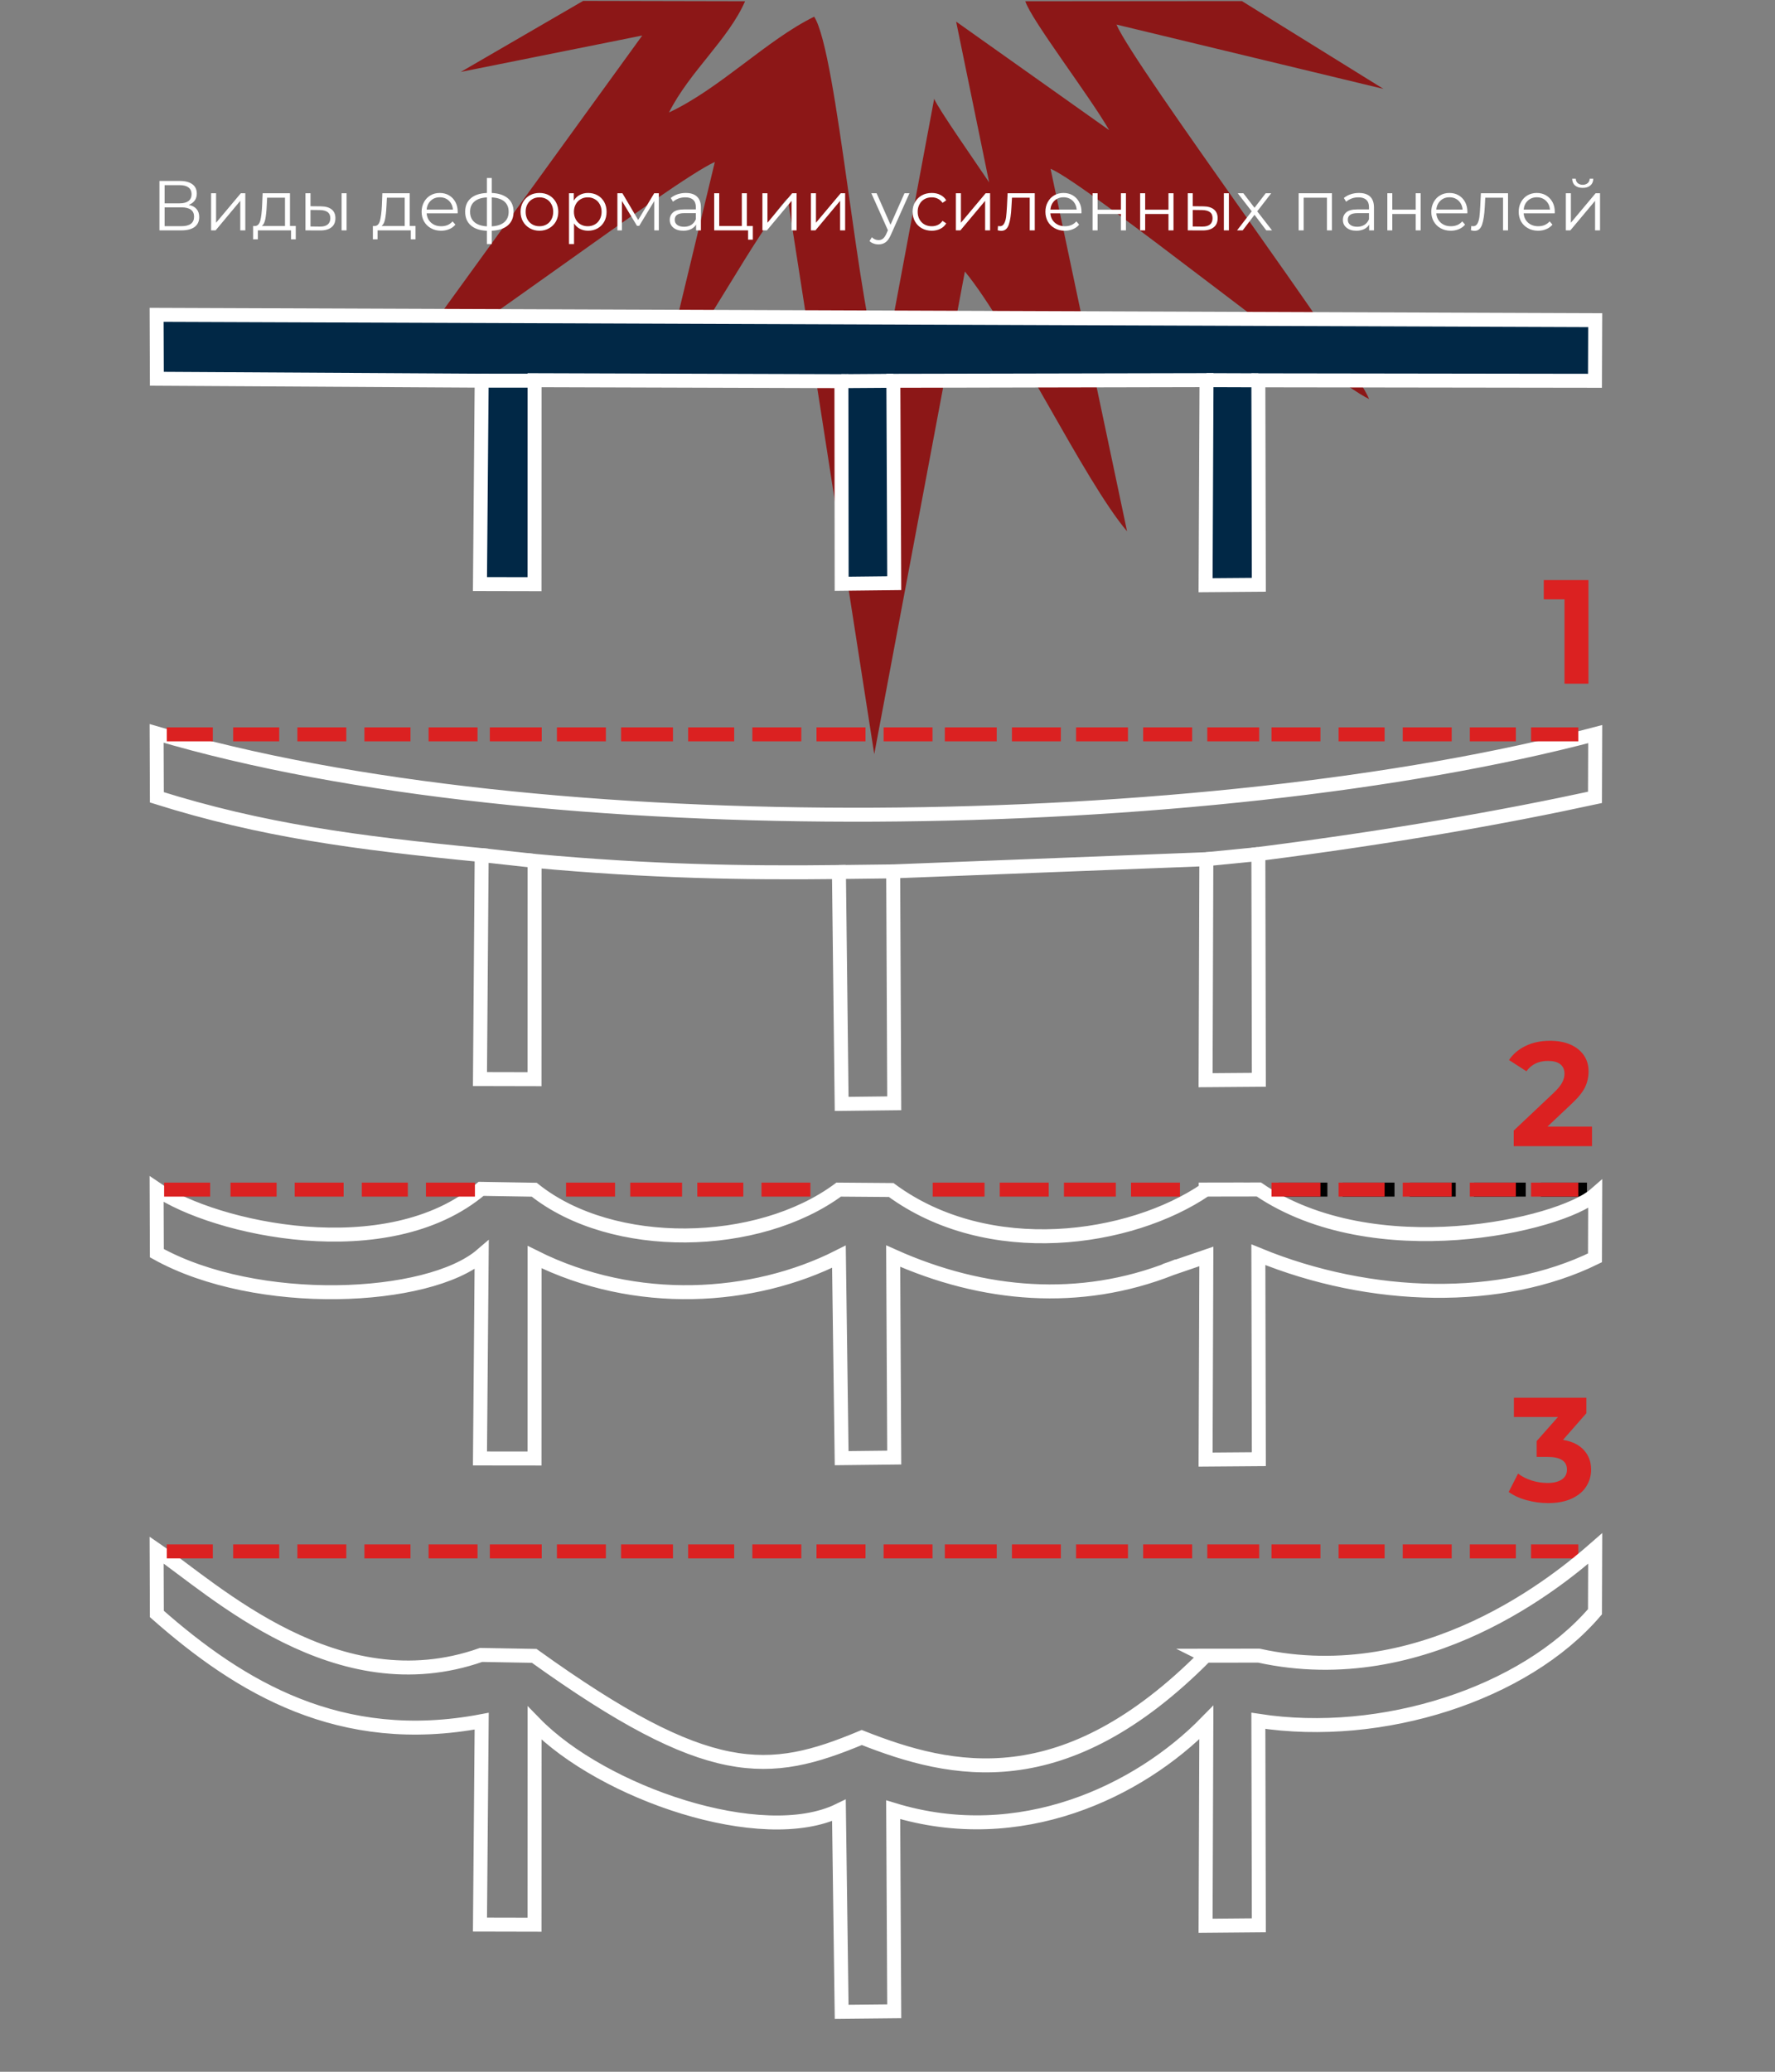 <?xml version="1.0" encoding="UTF-8"?>
<!DOCTYPE svg PUBLIC "-//W3C//DTD SVG 1.1//EN" "http://www.w3.org/Graphics/SVG/1.1/DTD/svg11.dtd">
<!-- Creator: CorelDRAW 2019 (64-Bit) -->
<svg xmlns="http://www.w3.org/2000/svg" xml:space="preserve" width="300px" height="350px" version="1.1" style="shape-rendering:geometricPrecision; text-rendering:geometricPrecision; image-rendering:optimizeQuality; fill-rule:evenodd; clip-rule:evenodd"
viewBox="0 0 300 350"
 xmlns:xlink="http://www.w3.org/1999/xlink">
 <rect x="0" y="0" width="300" height="350" fill="#808080" stroke="none"/>
 <defs>
  <style type="text/css">
   <![CDATA[
    .str3 {stroke:white;stroke-width:2.36;stroke-miterlimit:22.926}
    .str0 {stroke:black;stroke-width:2.36;stroke-linecap:square;stroke-miterlimit:22.926}
    .str2 {stroke:#DB2121;stroke-width:2.36;stroke-linecap:square;stroke-miterlimit:22.926}
    .str1 {stroke:white;stroke-width:2.36;stroke-linecap:square;stroke-miterlimit:22.926}
    .fil2 {fill:none}
    .fil0 {fill:#012846}
    .fil1 {fill:#8C1717}
    .fil3 {fill:#DB2121;fill-rule:nonzero}
    .fil4 {fill:white;fill-rule:nonzero}
   ]]>
  </style>
 </defs>
 <g id="Слой_x0020_1">
  <rect class="fil0" x="59.04" y="-1027.18" width="927.09" height="875.01"/>
  <path class="fil1" d="M613.92 -845.36c-14.75,-17.35 -39.68,-69.74 -55.6,-89.06l-31.09 165.4 -29.67 -190.55c-10.47,11.01 -30.49,49.84 -43.59,64.98l18.62 -77.37c-14.39,6.45 -89.43,63.77 -110.56,74.88l85.66 -118.21 -62.22 12.47 41.95 -24.34 55.54 0.13c-5.79,13.19 -18.97,23.99 -26.1,38.11 17.45,-8.14 33.53,-24.86 49.79,-32.82 8.03,12.68 14.73,101.03 23.31,123.44l17.82 -95.33c1.14,3.1 14.63,22.37 18.85,28.66l-11.31 -55.08 52.48 37.2c-6.88,-11.94 -26.66,-37.68 -28.77,-44.18l74.26 -0.07 48.56 30.11 -91.55 -22.06c6.03,14.28 81.27,115.26 86.64,128.35 -13.37,-6.26 -96.55,-73.61 -109.25,-78.92l26.23 124.26z"/>
  <line class="fil2 str0" x1="680.22" y1="-619.77" x2="668.22" y2= "-619.77" />
  <line class="fil2 str0" x1="703.22" y1="-619.77" x2="690.22" y2= "-619.77" />
  <line class="fil2 str0" x1="724.22" y1="-619.77" x2="713.22" y2= "-619.77" />
  <line class="fil2 str0" x1="748.22" y1="-619.77" x2="735.22" y2= "-619.77" />
  <line class="fil2 str0" x1="769.22" y1="-619.77" x2="758.22" y2= "-619.77" />
  <path class="fil2 str1" d="M629.14 -592.77c-31.31,12.38 -64.54,9.63 -95.41,-4.22l0.37 69.07 -18.05 0.19 -0.91 -69.04c-29.42,14.87 -69.74,17.45 -104.36,0.13l-0.03 69.05 -18.7 -0.04 0.6 -69.71c-18.29,15.69 -76.99,18.48 -111.37,-0.64l-0.09 -21.91c19.65,13.49 79.32,26.98 111.25,-0.15l18.21 0.32c26.9,21.43 76.82,20.37 104.4,-0.05l18 0.15c33.4,24.53 81.93,17.51 107.82,-0.15l10.61 -0.04m-22.34 27.04l11.96 -4.1 -0.25 69.63 18.25 -0.15 -0.17 -70.06c38.68,15.89 83.49,16.74 115.42,1.07l0.08 -21.69c-12.11,10.59 -75.86,25.11 -115.34,-1.73l-18.22 0.02"/>
  <line class="fil2 str2" x1="320.83" y1="-495.77" x2="309.83" y2= "-495.77" />
  <line class="fil2 str2" x1="343.83" y1="-495.77" x2="331.83" y2= "-495.77" />
  <line class="fil2 str2" x1="365.83" y1="-495.77" x2="354.83" y2= "-495.77" />
  <line class="fil2 str2" x1="388.83" y1="-495.77" x2="376.83" y2= "-495.77" />
  <line class="fil2 str2" x1="410.83" y1="-495.77" x2="397.83" y2= "-495.77" />
  <line class="fil2 str2" x1="432.83" y1="-495.77" x2="420.83" y2= "-495.77" />
  <line class="fil2 str2" x1="455.83" y1="-495.77" x2="442.83" y2= "-495.77" />
  <line class="fil2 str2" x1="476.83" y1="-495.77" x2="465.83" y2= "-495.77" />
  <line class="fil2 str2" x1="499.83" y1="-495.77" x2="487.83" y2= "-495.77" />
  <line class="fil2 str2" x1="521.83" y1="-495.77" x2="509.83" y2= "-495.77" />
  <line class="fil2 str2" x1="544.83" y1="-495.77" x2="532.83" y2= "-495.77" />
  <line class="fil2 str2" x1="566.83" y1="-495.77" x2="553.84" y2= "-495.77" />
  <line class="fil2 str2" x1="588.83" y1="-495.77" x2="576.83" y2= "-495.77" />
  <line class="fil2 str2" x1="611.83" y1="-495.77" x2="598.84" y2= "-495.77" />
  <line class="fil2 str2" x1="633.84" y1="-495.77" x2="621.84" y2= "-495.77" />
  <line class="fil2 str2" x1="656.84" y1="-495.77" x2="643.84" y2= "-495.77" />
  <line class="fil2 str2" x1="677.84" y1="-495.77" x2="665.84" y2= "-495.77" />
  <line class="fil2 str2" x1="699.84" y1="-495.77" x2="688.83" y2= "-495.77" />
  <line class="fil2 str2" x1="722.84" y1="-495.77" x2="710.84" y2= "-495.77" />
  <line class="fil2 str2" x1="744.84" y1="-495.77" x2="733.84" y2= "-495.77" />
  <line class="fil2 str2" x1="766.23" y1="-495.77" x2="754.84" y2= "-495.77" />
  <path class="fil2 str1" d="M640.87 -460.03l18.22 -0.02c57.07,12.47 103.23,-26.13 115.34,-36.72l-0.08 21.69c-24.12,28.18 -73.1,43.89 -115.42,37.37l0.17 70.07 -18.25 0.15 0.25 -69.63c-23.02,23.5 -63.84,43.25 -107.37,29.88l0.37 69.07 -18.05 0.19 -0.91 -69.04c-26.29,12.79 -81,-5.9 -104.36,-29.88l-0.03 69.05 -18.7 -0.03 0.6 -69.71c-48.5,9.17 -82.8,-11.57 -111.37,-36.74l-0.09 -21.9c19.65,13.49 61.81,53.32 111.25,35.94l18.21 0.32c59.97,43.05 80.3,41.35 112.31,27.97 30.92,12.24 69.3,21.01 117.91,-28.03z"/>
  <line class="fil2 str2" x1="298.07" y1="-495.77" x2="287.06" y2= "-495.77" />
  <path class="fil2 str1" d="M533.73 -728.82l0.37 79.48 -18.05 0.2 -0.91 -79.46c-32.55,0.39 -64.74,-0.19 -104.36,-3.81l-0.03 74.81 -18.7 -0.04 0.6 -76.76c-43.31,-4.23 -75.42,-8.51 -111.37,-19.81l-0.09 -21.91c131.16,38.98 360.9,35.24 493.24,0.26l-0.08 21.69c-31.68,6.84 -68.69,13.42 -115.42,19.4l0.17 77.37 -18.25 0.15 0.25 -75.76 -107.37 4.19z"/>
  <line class="fil2 str3" x1="392.65" y1="-734.4" x2="410.78" y2= "-732.41" />
  <line class="fil2 str3" x1="515.14" y1="-728.6" x2="533.73" y2= "-728.82" />
  <line class="fil2 str3" x1="641.1" y1="-733.01" x2="658.93" y2= "-734.77" />
  <polygon class="fil0 str1" points="641.17,-897.19 640.85,-826.91 659.1,-827.06 658.93,-897.12 774.35,-896.96 774.43,-917.74 281.19,-919.56 281.28,-897.65 392.65,-897.01 392.05,-827.3 410.75,-827.26 410.78,-897.16 515.98,-896.83 516.05,-827.4 534.1,-827.59 533.78,-896.95 "/>
  <line class="fil2 str3" x1="392.65" y1="-897.01" x2="410.78" y2= "-897" />
  <line class="fil2 str3" x1="515.98" y1="-896.83" x2="533.78" y2= "-896.95" />
  <line class="fil2 str3" x1="641.17" y1="-897.19" x2="658.93" y2= "-897.12" />
  <line class="fil2 str2" x1="319.93" y1="-619.77" x2="308.92" y2= "-619.77" />
  <line class="fil2 str2" x1="342.93" y1="-619.77" x2="330.93" y2= "-619.77" />
  <line class="fil2 str2" x1="364.93" y1="-619.77" x2="353.92" y2= "-619.77" />
  <line class="fil2 str2" x1="387.93" y1="-619.77" x2="375.93" y2= "-619.77" />
  <line class="fil2 str2" x1="435.96" y1="-619.77" x2="423.96" y2= "-619.77" />
  <line class="fil2 str2" x1="458.96" y1="-619.77" x2="445.96" y2= "-619.77" />
  <line class="fil2 str2" x1="479.96" y1="-619.77" x2="468.96" y2= "-619.77" />
  <line class="fil2 str2" x1="502.96" y1="-619.77" x2="490.96" y2= "-619.77" />
  <line class="fil2 str2" x1="562.67" y1="-619.77" x2="549.67" y2= "-619.77" />
  <line class="fil2 str2" x1="584.67" y1="-619.77" x2="572.67" y2= "-619.77" />
  <line class="fil2 str2" x1="607.67" y1="-619.77" x2="594.67" y2= "-619.77" />
  <line class="fil2 str2" x1="629.67" y1="-619.77" x2="617.67" y2= "-619.77" />
  <line class="fil2 str2" x1="677.84" y1="-619.77" x2="665.84" y2= "-619.77" />
  <line class="fil2 str2" x1="699.84" y1="-619.77" x2="688.83" y2= "-619.77" />
  <line class="fil2 str2" x1="722.84" y1="-619.77" x2="710.84" y2= "-619.77" />
  <line class="fil2 str2" x1="744.84" y1="-619.77" x2="733.84" y2= "-619.77" />
  <line class="fil2 str2" x1="766.23" y1="-619.77" x2="754.84" y2= "-619.77" />
  <line class="fil2 str2" x1="297.16" y1="-619.77" x2="286.16" y2= "-619.77" />
  <line class="fil2 str2" x1="320.83" y1="-775.78" x2="309.83" y2= "-775.78" />
  <line class="fil2 str2" x1="343.83" y1="-775.78" x2="331.83" y2= "-775.78" />
  <line class="fil2 str2" x1="365.83" y1="-775.78" x2="354.83" y2= "-775.78" />
  <line class="fil2 str2" x1="388.83" y1="-775.78" x2="376.83" y2= "-775.78" />
  <line class="fil2 str2" x1="410.83" y1="-775.78" x2="397.83" y2= "-775.78" />
  <line class="fil2 str2" x1="432.83" y1="-775.78" x2="420.83" y2= "-775.78" />
  <line class="fil2 str2" x1="455.83" y1="-775.78" x2="442.83" y2= "-775.78" />
  <line class="fil2 str2" x1="476.83" y1="-775.78" x2="465.83" y2= "-775.78" />
  <line class="fil2 str2" x1="499.83" y1="-775.78" x2="487.83" y2= "-775.78" />
  <line class="fil2 str2" x1="521.83" y1="-775.78" x2="509.83" y2= "-775.78" />
  <line class="fil2 str2" x1="544.83" y1="-775.78" x2="532.83" y2= "-775.78" />
  <line class="fil2 str2" x1="566.83" y1="-775.78" x2="553.84" y2= "-775.78" />
  <line class="fil2 str2" x1="588.83" y1="-775.78" x2="576.83" y2= "-775.78" />
  <line class="fil2 str2" x1="611.83" y1="-775.78" x2="598.84" y2= "-775.78" />
  <line class="fil2 str2" x1="633.84" y1="-775.78" x2="621.84" y2= "-775.78" />
  <line class="fil2 str2" x1="656.84" y1="-775.78" x2="643.84" y2= "-775.78" />
  <line class="fil2 str2" x1="677.84" y1="-775.78" x2="665.84" y2= "-775.78" />
  <line class="fil2 str2" x1="699.84" y1="-775.78" x2="688.83" y2= "-775.78" />
  <line class="fil2 str2" x1="722.84" y1="-775.78" x2="710.84" y2= "-775.78" />
  <line class="fil2 str2" x1="744.84" y1="-775.78" x2="733.84" y2= "-775.78" />
  <line class="fil2 str2" x1="766.23" y1="-775.78" x2="754.84" y2= "-775.78" />
  <line class="fil2 str2" x1="298.07" y1="-775.78" x2="287.06" y2= "-775.78" />
  <polygon class="fil3" points="757.7,-821.35 757.7,-792.18 750.95,-792.18 750.95,-815.93 745.12,-815.93 745.12,-821.35 "/>
  <path class="fil3" d="M768.24 -643.98l0 5.51 -22.04 0 0 -4.38 11.25 -10.62c1.2,-1.14 2,-2.12 2.42,-2.94 0.42,-0.82 0.63,-1.63 0.63,-2.44 0,-1.17 -0.4,-2.06 -1.19,-2.69 -0.79,-0.62 -1.95,-0.93 -3.48,-0.93 -1.28,0 -2.43,0.24 -3.46,0.72 -1.03,0.49 -1.89,1.22 -2.58,2.19l-4.92 -3.17c1.14,-1.69 2.71,-3.02 4.71,-3.97 2,-0.96 4.29,-1.44 6.87,-1.44 2.17,0 4.07,0.35 5.69,1.06 1.63,0.71 2.89,1.71 3.79,3 0.91,1.29 1.36,2.81 1.36,4.56 0,1.59 -0.34,3.07 -1,4.46 -0.67,1.39 -1.96,2.97 -3.88,4.75l-6.71 6.33 12.54 0z"/>
  <path class="fil3" d="M760.08 -530.76c2.55,0.42 4.51,1.37 5.87,2.85 1.36,1.49 2.05,3.33 2.05,5.53 0,1.69 -0.45,3.25 -1.34,4.68 -0.89,1.43 -2.24,2.58 -4.06,3.44 -1.82,0.86 -4.05,1.29 -6.69,1.29 -2.05,0 -4.07,-0.27 -6.06,-0.81 -1.99,-0.54 -3.67,-1.31 -5.06,-2.31l2.62 -5.17c1.11,0.83 2.4,1.48 3.85,1.94 1.46,0.46 2.96,0.69 4.48,0.69 1.7,0 3.03,-0.33 4.01,-0.98 0.97,-0.66 1.45,-1.58 1.45,-2.77 0,-2.39 -1.82,-3.59 -5.46,-3.59l-3.08 0 0 -4.46 6 -6.79 -12.42 0 0 -5.42 20.42 0 0 4.38 -6.58 7.5z"/>
  <path class="fil4" d="M292.2 -957.24c1.17,0.24 2.07,0.71 2.68,1.41 0.61,0.7 0.92,1.62 0.92,2.74 0,1.47 -0.52,2.6 -1.56,3.39 -1.04,0.79 -2.57,1.18 -4.58,1.18l-7.5 0 0 -16.92 7.04 0c1.8,0 3.21,0.37 4.23,1.11 1.02,0.74 1.52,1.81 1.52,3.22 0,0.95 -0.24,1.75 -0.72,2.4 -0.49,0.66 -1.16,1.14 -2.03,1.47zm-8.27 -0.54l5.17 0c1.31,0 2.31,-0.26 3.01,-0.79 0.7,-0.54 1.05,-1.31 1.05,-2.32 0,-1.02 -0.35,-1.79 -1.05,-2.33 -0.7,-0.53 -1.7,-0.79 -3.01,-0.79l-5.17 0 0 6.23zm5.73 7.84c2.92,0 4.37,-1.09 4.37,-3.27 0,-2.12 -1.45,-3.19 -4.37,-3.19l-5.73 0 0 6.46 5.73 0zm10.2 -11.29l1.72 0 0 10.1 8.48 -10.1 1.53 0 0 12.71 -1.72 0 0 -10.1 -8.46 10.1 -1.55 0 0 -12.71zm29.04 11.22l0 4.56 -1.62 0 0 -3.07 -11.39 0 0 3.07 -1.62 0 0 -4.56 0.73 0c0.85,-0.05 1.43,-0.68 1.74,-1.89 0.3,-1.21 0.51,-2.9 0.62,-5.08l0.17 -4.25 9.39 0 0 11.22 1.98 0zm-9.96 -6.87c-0.08,1.8 -0.24,3.29 -0.46,4.46 -0.23,1.17 -0.63,1.97 -1.21,2.41l7.93 0 0 -9.7 -6.12 0 -0.14 2.83zm18.64 0.14c1.59,0.02 2.81,0.37 3.65,1.07 0.84,0.69 1.25,1.69 1.25,2.99 0,1.36 -0.45,2.4 -1.35,3.12 -0.9,0.73 -2.19,1.08 -3.87,1.07l-5.03 -0.03 0 -12.71 1.72 0 0 4.45 3.63 0.04zm7.03 -4.49l1.72 0 0 12.71 -1.72 0 0 -12.71zm-7.44 11.43c1.17,0.02 2.06,-0.22 2.67,-0.71 0.6,-0.49 0.9,-1.21 0.9,-2.17 0,-0.93 -0.29,-1.62 -0.89,-2.07 -0.6,-0.46 -1.49,-0.69 -2.68,-0.7l-3.22 -0.05 0 5.65 3.22 0.05zm32.78 -0.21l0 4.56 -1.62 0 0 -3.07 -11.39 0 0 3.07 -1.62 0 0 -4.56 0.73 0c0.85,-0.05 1.43,-0.68 1.74,-1.89 0.31,-1.21 0.51,-2.9 0.63,-5.08l0.17 -4.25 9.38 0 0 11.22 1.98 0zm-9.96 -6.87c-0.08,1.8 -0.24,3.29 -0.46,4.46 -0.23,1.17 -0.63,1.97 -1.21,2.41l7.93 0 0 -9.7 -6.12 0 -0.14 2.83zm24.42 2.54l-10.64 0c0.1,1.32 0.6,2.39 1.52,3.2 0.92,0.82 2.08,1.22 3.48,1.22 0.79,0 1.52,-0.14 2.18,-0.42 0.66,-0.28 1.23,-0.7 1.72,-1.25l0.96 1.12c-0.56,0.67 -1.27,1.19 -2.11,1.54 -0.85,0.36 -1.78,0.54 -2.79,0.54 -1.31,0 -2.47,-0.28 -3.47,-0.84 -1.01,-0.56 -1.8,-1.33 -2.36,-2.31 -0.57,-0.98 -0.85,-2.09 -0.85,-3.33 0,-1.24 0.27,-2.36 0.81,-3.34 0.54,-0.98 1.28,-1.75 2.23,-2.3 0.94,-0.55 2,-0.82 3.18,-0.82 1.17,0 2.23,0.27 3.16,0.82 0.94,0.55 1.67,1.31 2.2,2.29 0.54,0.97 0.8,2.09 0.8,3.35l-0.02 0.53zm-6.14 -5.51c-1.23,0 -2.26,0.39 -3.09,1.17 -0.83,0.78 -1.3,1.8 -1.41,3.06l9.02 0c-0.11,-1.26 -0.59,-2.28 -1.42,-3.06 -0.83,-0.78 -1.86,-1.17 -3.1,-1.17zm25.31 4.95c0,1.98 -0.65,3.54 -1.96,4.67 -1.3,1.13 -3.15,1.74 -5.54,1.84l0 4.56 -1.66 0 0 -4.54c-2.37,-0.1 -4.21,-0.71 -5.5,-1.85 -1.3,-1.14 -1.95,-2.7 -1.95,-4.68 0,-1.97 0.65,-3.5 1.95,-4.62 1.29,-1.11 3.13,-1.71 5.5,-1.81l0 -5.13 1.66 0 0 5.13c2.39,0.11 4.24,0.73 5.54,1.84 1.31,1.11 1.96,2.64 1.96,4.59zm-14.92 0c0,1.52 0.49,2.7 1.46,3.55 0.98,0.86 2.41,1.34 4.3,1.46l0 -9.92c-1.87,0.1 -3.3,0.57 -4.28,1.42 -0.99,0.84 -1.48,2.01 -1.48,3.49zm7.42 5.01c1.89,-0.1 3.33,-0.58 4.32,-1.43 0.99,-0.85 1.49,-2.05 1.49,-3.58 0,-1.5 -0.5,-2.67 -1.49,-3.5 -0.99,-0.84 -2.43,-1.31 -4.32,-1.41l0 9.92zm16.37 1.5c-1.22,0 -2.33,-0.28 -3.31,-0.84 -0.98,-0.56 -1.76,-1.33 -2.32,-2.31 -0.57,-0.98 -0.85,-2.09 -0.85,-3.33 0,-1.24 0.28,-2.36 0.85,-3.34 0.56,-0.98 1.34,-1.75 2.32,-2.3 0.98,-0.55 2.09,-0.82 3.31,-0.82 1.23,0 2.33,0.27 3.31,0.82 0.99,0.55 1.76,1.32 2.31,2.3 0.56,0.98 0.84,2.1 0.84,3.34 0,1.24 -0.28,2.35 -0.84,3.33 -0.55,0.98 -1.32,1.75 -2.31,2.31 -0.98,0.56 -2.08,0.84 -3.31,0.84zm0 -1.53c0.9,0 1.71,-0.2 2.43,-0.61 0.72,-0.42 1.28,-1 1.68,-1.76 0.4,-0.75 0.61,-1.62 0.61,-2.58 0,-0.97 -0.21,-1.83 -0.61,-2.59 -0.4,-0.76 -0.96,-1.34 -1.68,-1.75 -0.72,-0.41 -1.53,-0.62 -2.43,-0.62 -0.9,0 -1.71,0.21 -2.43,0.62 -0.72,0.41 -1.28,0.99 -1.69,1.75 -0.41,0.76 -0.62,1.62 -0.62,2.59 0,0.96 0.21,1.83 0.62,2.58 0.41,0.76 0.97,1.34 1.69,1.76 0.72,0.41 1.53,0.61 2.43,0.61zm16.68 -11.41c1.2,0 2.28,0.27 3.24,0.81 0.97,0.54 1.73,1.3 2.28,2.29 0.54,0.98 0.82,2.1 0.82,3.36 0,1.27 -0.28,2.4 -0.82,3.38 -0.55,0.98 -1.31,1.75 -2.27,2.28 -0.95,0.54 -2.04,0.82 -3.25,0.82 -1.03,0 -1.96,-0.22 -2.79,-0.65 -0.83,-0.42 -1.51,-1.05 -2.04,-1.87l0 7.08 -1.72 0 0 -17.4 1.65 0 0 2.51c0.51,-0.84 1.19,-1.48 2.04,-1.93 0.84,-0.45 1.8,-0.68 2.86,-0.68zm-0.12 11.41c0.89,0 1.7,-0.2 2.42,-0.61 0.73,-0.42 1.29,-1 1.7,-1.76 0.42,-0.75 0.62,-1.62 0.62,-2.58 0,-0.97 -0.2,-1.83 -0.62,-2.58 -0.41,-0.75 -0.97,-1.33 -1.7,-1.75 -0.72,-0.42 -1.53,-0.63 -2.42,-0.63 -0.9,0 -1.71,0.21 -2.43,0.63 -0.71,0.42 -1.28,1 -1.69,1.75 -0.41,0.75 -0.62,1.61 -0.62,2.58 0,0.96 0.21,1.83 0.62,2.58 0.41,0.76 0.98,1.34 1.69,1.76 0.72,0.41 1.53,0.61 2.43,0.61zm24.37 -11.31l0 12.71 -1.57 0 0 -10.05 -5.15 8.51 -0.77 0 -5.15 -8.54 0 10.08 -1.57 0 0 -12.71 1.74 0 5.39 9.16 5.49 -9.16 1.59 0zm9.26 -0.1c1.66,0 2.94,0.42 3.82,1.25 0.89,0.82 1.33,2.05 1.33,3.68l0 7.88 -1.64 0 0 -1.98c-0.39,0.66 -0.96,1.18 -1.71,1.55 -0.75,0.37 -1.64,0.56 -2.67,0.56 -1.42,0 -2.54,-0.34 -3.38,-1.02 -0.84,-0.68 -1.26,-1.57 -1.26,-2.68 0,-1.08 0.39,-1.95 1.17,-2.62 0.79,-0.66 2.03,-0.99 3.74,-0.99l4.04 0 0 -0.77c0,-1.1 -0.31,-1.93 -0.92,-2.5 -0.62,-0.57 -1.51,-0.86 -2.69,-0.86 -0.8,0 -1.58,0.13 -2.32,0.4 -0.74,0.26 -1.38,0.63 -1.91,1.1l-0.77 -1.28c0.64,-0.55 1.42,-0.97 2.32,-1.27 0.9,-0.3 1.85,-0.45 2.85,-0.45zm-0.6 11.58c0.97,0 1.8,-0.22 2.49,-0.66 0.69,-0.45 1.21,-1.09 1.55,-1.93l0 -2.07 -3.99 0c-2.18,0 -3.27,0.75 -3.27,2.27 0,0.74 0.29,1.32 0.85,1.75 0.56,0.43 1.35,0.64 2.37,0.64zm23.57 -0.26l0 4.68 -1.62 0 0 -3.19 -11.63 0 0 -12.71 1.72 0 0 11.22 7.76 0 0 -11.22 1.72 0 0 11.22 2.05 0zm3.29 -11.22l1.71 0 0 10.1 8.49 -10.1 1.52 0 0 12.71 -1.71 0 0 -10.1 -8.46 10.1 -1.55 0 0 -12.71zm16.63 0l1.72 0 0 10.1 8.48 -10.1 1.53 0 0 12.71 -1.72 0 0 -10.1 -8.46 10.1 -1.55 0 0 -12.71zm33.78 0l-6.36 14.24c-0.52,1.19 -1.11,2.04 -1.79,2.54 -0.68,0.5 -1.49,0.75 -2.44,0.75 -0.62,0 -1.19,-0.1 -1.72,-0.3 -0.53,-0.19 -0.99,-0.48 -1.38,-0.87l0.8 -1.28c0.65,0.65 1.42,0.97 2.32,0.97 0.58,0 1.08,-0.16 1.49,-0.48 0.41,-0.33 0.79,-0.87 1.15,-1.65l0.55 -1.23 -5.68 -12.69 1.79 0 4.79 10.8 4.78 -10.8 1.7 0zm7.64 12.84c-1.26,0 -2.38,-0.28 -3.38,-0.83 -0.99,-0.55 -1.76,-1.31 -2.33,-2.31 -0.56,-0.99 -0.85,-2.1 -0.85,-3.34 0,-1.24 0.29,-2.36 0.85,-3.34 0.57,-0.98 1.34,-1.75 2.33,-2.3 1,-0.55 2.12,-0.82 3.38,-0.82 1.09,0 2.07,0.21 2.93,0.64 0.87,0.43 1.55,1.05 2.05,1.88l-1.28 0.86c-0.42,-0.62 -0.95,-1.09 -1.6,-1.41 -0.64,-0.31 -1.35,-0.47 -2.1,-0.47 -0.92,0 -1.75,0.21 -2.48,0.62 -0.73,0.41 -1.31,0.99 -1.72,1.75 -0.41,0.76 -0.62,1.62 -0.62,2.59 0,0.98 0.21,1.84 0.62,2.6 0.41,0.74 0.99,1.32 1.72,1.74 0.73,0.41 1.56,0.61 2.48,0.61 0.75,0 1.46,-0.15 2.1,-0.46 0.65,-0.3 1.18,-0.77 1.6,-1.4l1.28 0.87c-0.5,0.82 -1.19,1.45 -2.06,1.87 -0.87,0.43 -1.84,0.65 -2.92,0.65zm8.29 -12.84l1.72 0 0 10.1 8.48 -10.1 1.53 0 0 12.71 -1.72 0 0 -10.1 -8.46 10.1 -1.55 0 0 -12.71zm27.03 0l0 12.71 -1.72 0 0 -11.19 -6.09 0 -0.17 3.14c-0.13,2.65 -0.43,4.68 -0.92,6.1 -0.48,1.41 -1.34,2.12 -2.59,2.12 -0.33,0 -0.74,-0.06 -1.23,-0.19l0.12 -1.47c0.29,0.06 0.49,0.09 0.61,0.09 0.66,0 1.16,-0.3 1.5,-0.92 0.34,-0.61 0.56,-1.37 0.67,-2.27 0.12,-0.9 0.21,-2.1 0.29,-3.58l0.22 -4.54 9.31 0zm16 6.89l-10.63 0c0.09,1.32 0.6,2.39 1.52,3.2 0.92,0.82 2.08,1.22 3.48,1.22 0.79,0 1.52,-0.14 2.18,-0.42 0.66,-0.28 1.23,-0.7 1.71,-1.25l0.97 1.12c-0.56,0.67 -1.27,1.19 -2.11,1.54 -0.85,0.36 -1.78,0.54 -2.8,0.54 -1.3,0 -2.46,-0.28 -3.47,-0.84 -1,-0.56 -1.79,-1.33 -2.35,-2.31 -0.57,-0.98 -0.85,-2.09 -0.85,-3.33 0,-1.24 0.27,-2.36 0.81,-3.34 0.54,-0.98 1.28,-1.75 2.22,-2.3 0.95,-0.55 2.01,-0.82 3.18,-0.82 1.18,0 2.24,0.27 3.17,0.82 0.94,0.55 1.67,1.31 2.2,2.29 0.53,0.97 0.8,2.09 0.8,3.35l-0.03 0.53zm-6.14 -5.51c-1.22,0 -2.25,0.39 -3.08,1.17 -0.83,0.78 -1.3,1.8 -1.41,3.06l9.01 0c-0.11,-1.26 -0.58,-2.28 -1.41,-3.06 -0.83,-0.78 -1.86,-1.17 -3.11,-1.17zm9.96 -1.38l1.72 0 0 5.63 8 0 0 -5.63 1.72 0 0 12.71 -1.72 0 0 -5.61 -8 0 0 5.61 -1.72 0 0 -12.71zm16.32 0l1.72 0 0 5.63 8 0 0 -5.63 1.72 0 0 12.71 -1.72 0 0 -5.61 -8 0 0 5.61 -1.72 0 0 -12.71zm21.67 4.49c1.59,0.02 2.81,0.37 3.65,1.07 0.83,0.69 1.25,1.69 1.25,2.99 0,1.36 -0.45,2.4 -1.35,3.12 -0.9,0.73 -2.19,1.08 -3.87,1.07l-5.03 -0.03 0 -12.71 1.72 0 0 4.45 3.63 0.04zm7.03 -4.49l1.72 0 0 12.71 -1.72 0 0 -12.71zm-7.44 11.43c1.17,0.02 2.06,-0.22 2.67,-0.71 0.6,-0.49 0.9,-1.21 0.9,-2.17 0,-0.93 -0.29,-1.62 -0.89,-2.07 -0.6,-0.46 -1.49,-0.69 -2.68,-0.7l-3.22 -0.05 0 5.65 3.22 0.05zm22 1.28l-4.04 -5.32 -4.06 5.32 -1.94 0 5.03 -6.52 -4.79 -6.19 1.94 0 3.82 4.98 3.82 -4.98 1.88 0 -4.78 6.19 5.07 6.52 -1.95 0zm22.5 -12.71l0 12.71 -1.71 0 0 -11.19 -7.98 0 0 11.19 -1.72 0 0 -12.71 11.41 0zm9.26 -0.1c1.66,0 2.94,0.42 3.82,1.25 0.89,0.82 1.34,2.05 1.34,3.68l0 7.88 -1.65 0 0 -1.98c-0.39,0.66 -0.95,1.18 -1.7,1.55 -0.75,0.37 -1.64,0.56 -2.68,0.56 -1.41,0 -2.54,-0.34 -3.38,-1.02 -0.84,-0.68 -1.26,-1.57 -1.26,-2.68 0,-1.08 0.39,-1.95 1.17,-2.62 0.79,-0.66 2.03,-0.99 3.74,-0.99l4.04 0 0 -0.77c0,-1.1 -0.31,-1.93 -0.92,-2.5 -0.61,-0.57 -1.51,-0.86 -2.68,-0.86 -0.81,0 -1.58,0.13 -2.33,0.4 -0.74,0.26 -1.37,0.63 -1.91,1.1l-0.77 -1.28c0.65,-0.55 1.42,-0.97 2.32,-1.27 0.91,-0.3 1.85,-0.45 2.85,-0.45zm-0.6 11.58c0.97,0 1.8,-0.22 2.49,-0.66 0.69,-0.45 1.21,-1.09 1.55,-1.93l0 -2.07 -3.99 0c-2.18,0 -3.27,0.75 -3.27,2.27 0,0.74 0.29,1.32 0.85,1.75 0.56,0.43 1.35,0.64 2.37,0.64zm10.32 -11.48l1.72 0 0 5.63 8 0 0 -5.63 1.72 0 0 12.71 -1.72 0 0 -5.61 -8 0 0 5.61 -1.72 0 0 -12.71zm27.44 6.89l-10.63 0c0.09,1.32 0.6,2.39 1.52,3.2 0.92,0.82 2.08,1.22 3.48,1.22 0.79,0 1.52,-0.14 2.18,-0.42 0.66,-0.28 1.23,-0.7 1.71,-1.25l0.97 1.12c-0.56,0.67 -1.27,1.19 -2.12,1.54 -0.84,0.36 -1.77,0.54 -2.79,0.54 -1.3,0 -2.46,-0.28 -3.47,-0.84 -1,-0.56 -1.79,-1.33 -2.35,-2.31 -0.57,-0.98 -0.85,-2.09 -0.85,-3.33 0,-1.24 0.27,-2.36 0.81,-3.34 0.54,-0.98 1.28,-1.75 2.22,-2.3 0.95,-0.55 2.01,-0.82 3.18,-0.82 1.18,0 2.24,0.27 3.17,0.82 0.94,0.55 1.67,1.31 2.2,2.29 0.53,0.97 0.8,2.09 0.8,3.35l-0.03 0.53zm-6.14 -5.51c-1.22,0 -2.25,0.39 -3.08,1.17 -0.83,0.78 -1.3,1.8 -1.41,3.06l9.01 0c-0.11,-1.26 -0.58,-2.28 -1.41,-3.06 -0.83,-0.78 -1.87,-1.17 -3.11,-1.17zm20.09 -1.38l0 12.71 -1.71 0 0 -11.19 -6.1 0 -0.16 3.14c-0.13,2.65 -0.44,4.68 -0.92,6.1 -0.49,1.41 -1.35,2.12 -2.59,2.12 -0.34,0 -0.75,-0.06 -1.23,-0.19l0.12 -1.47c0.29,0.06 0.49,0.09 0.6,0.09 0.66,0 1.16,-0.3 1.5,-0.92 0.34,-0.61 0.56,-1.37 0.68,-2.27 0.11,-0.9 0.21,-2.1 0.29,-3.58l0.21 -4.54 9.31 0zm16.01 6.89l-10.64 0c0.1,1.32 0.6,2.39 1.53,3.2 0.91,0.82 2.07,1.22 3.48,1.22 0.78,0 1.51,-0.14 2.17,-0.42 0.66,-0.28 1.23,-0.7 1.72,-1.25l0.96 1.12c-0.56,0.67 -1.26,1.19 -2.11,1.54 -0.85,0.36 -1.78,0.54 -2.79,0.54 -1.31,0 -2.46,-0.28 -3.47,-0.84 -1.01,-0.56 -1.8,-1.33 -2.36,-2.31 -0.56,-0.98 -0.85,-2.09 -0.85,-3.33 0,-1.24 0.27,-2.36 0.81,-3.34 0.54,-0.98 1.29,-1.75 2.23,-2.3 0.94,-0.55 2,-0.82 3.18,-0.82 1.17,0 2.23,0.27 3.16,0.82 0.94,0.55 1.67,1.31 2.2,2.29 0.54,0.97 0.8,2.09 0.8,3.35l-0.02 0.53zm-6.14 -5.51c-1.23,0 -2.25,0.39 -3.08,1.17 -0.83,0.78 -1.31,1.8 -1.42,3.06l9.02 0c-0.11,-1.26 -0.59,-2.28 -1.42,-3.06 -0.83,-0.78 -1.86,-1.17 -3.1,-1.17zm9.96 -1.38l1.72 0 0 10.1 8.48 -10.1 1.52 0 0 12.71 -1.71 0 0 -10.1 -8.46 10.1 -1.55 0 0 -12.71zm5.78 -1.84c-1.1,0 -1.97,-0.27 -2.61,-0.82 -0.65,-0.55 -0.98,-1.32 -0.99,-2.32l1.23 0c0.01,0.63 0.24,1.13 0.67,1.51 0.44,0.38 1,0.57 1.7,0.57 0.69,0 1.26,-0.19 1.7,-0.57 0.44,-0.38 0.67,-0.88 0.69,-1.51l1.23 0c-0.01,1 -0.35,1.77 -1,2.32 -0.65,0.55 -1.53,0.82 -2.62,0.82z"/>
  <path class="fil1" d="M190.49 89.76c-7.27,-8.54 -19.56,-34.37 -27.41,-43.89l-15.32 81.53 -14.63 -93.93c-5.16,5.43 -15.03,24.56 -21.49,32.03l9.18 -38.14c-7.09,3.18 -44.08,31.43 -54.5,36.91l42.23 -58.27 -30.67 6.15 20.68 -12 27.37 0.06c-2.85,6.5 -9.35,11.83 -12.86,18.79 8.6,-4.02 16.53,-12.26 24.54,-16.18 3.96,6.25 7.26,49.8 11.49,60.85l8.79 -46.99c0.56,1.52 7.21,11.02 9.29,14.13l-5.58 -27.16 25.87 18.34c-3.39,-5.89 -13.14,-18.57 -14.18,-21.78l36.61 -0.03 23.93 14.84 -45.13 -10.87c2.98,7.03 40.06,56.81 42.71,63.27 -6.59,-3.09 -47.59,-36.29 -53.85,-38.91l12.93 61.25z"/>
  <line class="fil2 str0" x1="223.17" y1="200.97" x2="217.25" y2= "200.97" />
  <line class="fil2 str0" x1="234.51" y1="200.97" x2="228.1" y2= "200.97" />
  <line class="fil2 str0" x1="244.86" y1="200.97" x2="239.44" y2= "200.97" />
  <line class="fil2 str0" x1="256.69" y1="200.97" x2="250.28" y2= "200.97" />
  <line class="fil2 str0" x1="267.04" y1="200.97" x2="261.62" y2= "200.97" />
  <path class="fil2 str1" d="M197.99 214.28c-15.43,6.1 -31.81,4.74 -47.03,-2.08l0.18 34.04 -8.89 0.1 -0.46 -34.04c-14.5,7.34 -34.37,8.61 -51.44,0.07l-0.01 34.03 -9.22 -0.01 0.29 -34.37c-9.01,7.74 -37.94,9.11 -54.9,-0.31l-0.04 -10.8c9.69,6.65 39.1,13.3 54.84,-0.07l8.98 0.15c13.26,10.57 37.87,10.04 51.46,-0.02l8.87 0.07c16.47,12.09 40.39,8.63 53.16,-0.07l5.22 -0.02m-11.01 13.33l5.9 -2.02 -0.13 34.32 9 -0.07 -0.08 -34.54c19.06,7.83 41.15,8.25 56.89,0.53l0.04 -10.7c-5.97,5.23 -37.39,12.39 -56.85,-0.85l-8.98 0.01"/>
  <line class="fil2 str2" x1="46.01" y1="262.09" x2="40.59" y2= "262.09" />
  <line class="fil2 str2" x1="57.35" y1="262.09" x2="51.44" y2= "262.09" />
  <line class="fil2 str2" x1="68.2" y1="262.09" x2="62.77" y2= "262.09" />
  <line class="fil2 str2" x1="79.53" y1="262.09" x2="73.62" y2= "262.09" />
  <line class="fil2 str2" x1="90.38" y1="262.09" x2="83.97" y2= "262.09" />
  <line class="fil2 str2" x1="101.22" y1="262.09" x2="95.31" y2= "262.09" />
  <line class="fil2 str2" x1="112.56" y1="262.09" x2="106.15" y2= "262.09" />
  <line class="fil2 str2" x1="122.91" y1="262.09" x2="117.49" y2= "262.09" />
  <line class="fil2 str2" x1="134.25" y1="262.09" x2="128.34" y2= "262.09" />
  <line class="fil2 str2" x1="145.1" y1="262.09" x2="139.18" y2= "262.09" />
  <line class="fil2 str2" x1="156.43" y1="262.09" x2="150.52" y2= "262.09" />
  <line class="fil2 str2" x1="167.28" y1="262.09" x2="160.87" y2= "262.09" />
  <line class="fil2 str2" x1="178.12" y1="262.09" x2="172.21" y2= "262.09" />
  <line class="fil2 str2" x1="189.46" y1="262.09" x2="183.05" y2= "262.09" />
  <line class="fil2 str2" x1="200.31" y1="262.09" x2="194.39" y2= "262.09" />
  <line class="fil2 str2" x1="211.64" y1="262.09" x2="205.23" y2= "262.09" />
  <line class="fil2 str2" x1="221.99" y1="262.09" x2="216.08" y2= "262.09" />
  <line class="fil2 str2" x1="232.84" y1="262.09" x2="227.42" y2= "262.09" />
  <line class="fil2 str2" x1="244.18" y1="262.09" x2="238.26" y2= "262.09" />
  <line class="fil2 str2" x1="255.02" y1="262.09" x2="249.6" y2= "262.09" />
  <line class="fil2 str2" x1="265.57" y1="262.09" x2="259.95" y2= "262.09" />
  <path class="fil2 str1" d="M203.78 279.71l8.98 -0.01c28.13,6.15 50.88,-12.88 56.85,-18.1l-0.04 10.69c-11.89,13.89 -36.03,21.64 -56.89,18.42l0.08 34.54 -9 0.08 0.13 -34.33c-11.35,11.59 -31.47,21.32 -52.93,14.73l0.18 34.05 -8.89 0.09 -0.46 -34.03c-12.96,6.31 -39.92,-2.9 -51.44,-14.73l-0.01 34.04 -9.22 -0.02 0.29 -34.36c-23.9,4.52 -40.81,-5.7 -54.9,-18.11l-0.04 -10.8c9.69,6.65 30.47,26.29 54.84,17.72l8.98 0.16c29.56,21.22 39.58,20.38 55.36,13.79 15.24,6.03 34.16,10.35 58.13,-13.82z"/>
  <line class="fil2 str2" x1="34.79" y1="262.09" x2="29.37" y2= "262.09" />
  <path class="fil2 str1" d="M150.96 147.21l0.18 39.18 -8.89 0.1 -0.46 -39.17c-16.04,0.19 -31.91,-0.09 -51.44,-1.88l-0.01 36.88 -9.22 -0.02 0.29 -37.84c-21.35,-2.08 -37.17,-4.19 -54.9,-9.76l-0.04 -10.8c64.66,19.21 177.9,17.37 243.14,0.12l-0.04 10.69c-15.62,3.38 -33.86,6.62 -56.89,9.57l0.08 38.14 -9 0.07 0.13 -37.34 -52.93 2.06z"/>
  <line class="fil2 str3" x1="81.41" y1="144.46" x2="90.35" y2= "145.44" />
  <line class="fil2 str3" x1="141.79" y1="147.32" x2="150.96" y2= "147.21" />
  <line class="fil2 str3" x1="203.89" y1="145.15" x2="212.68" y2= "144.28" />
  <polygon class="fil0 str1" points="203.92,64.22 203.76,98.86 212.76,98.79 212.68,64.25 269.57,64.33 269.61,54.09 26.47,53.19 26.51,63.99 81.41,64.31 81.12,98.67 90.34,98.69 90.35,64.23 142.21,64.39 142.25,98.62 151.14,98.52 150.99,64.33 "/>
  <line class="fil2 str3" x1="81.41" y1="64.31" x2="90.35" y2= "64.31" />
  <line class="fil2 str3" x1="142.21" y1="64.39" x2="150.99" y2= "64.33" />
  <line class="fil2 str3" x1="203.92" y1="64.22" x2="212.68" y2= "64.25" />
  <line class="fil2 str2" x1="45.57" y1="200.97" x2="40.14" y2= "200.97" />
  <line class="fil2 str2" x1="56.9" y1="200.97" x2="50.99" y2= "200.97" />
  <line class="fil2 str2" x1="67.75" y1="200.97" x2="62.33" y2= "200.97" />
  <line class="fil2 str2" x1="79.09" y1="200.97" x2="73.17" y2= "200.97" />
  <line class="fil2 str2" x1="102.77" y1="200.97" x2="96.85" y2= "200.97" />
  <line class="fil2 str2" x1="114.1" y1="200.97" x2="107.7" y2= "200.97" />
  <line class="fil2 str2" x1="124.45" y1="200.97" x2="119.03" y2= "200.97" />
  <line class="fil2 str2" x1="135.79" y1="200.97" x2="129.88" y2= "200.97" />
  <line class="fil2 str2" x1="165.22" y1="200.97" x2="158.82" y2= "200.97" />
  <line class="fil2 str2" x1="176.07" y1="200.97" x2="170.15" y2= "200.97" />
  <line class="fil2 str2" x1="187.41" y1="200.97" x2="181" y2= "200.97" />
  <line class="fil2 str2" x1="198.25" y1="200.97" x2="192.34" y2= "200.97" />
  <line class="fil2 str2" x1="221.99" y1="200.97" x2="216.08" y2= "200.97" />
  <line class="fil2 str2" x1="232.84" y1="200.97" x2="227.42" y2= "200.97" />
  <line class="fil2 str2" x1="244.18" y1="200.97" x2="238.26" y2= "200.97" />
  <line class="fil2 str2" x1="255.02" y1="200.97" x2="249.6" y2= "200.97" />
  <line class="fil2 str2" x1="265.57" y1="200.97" x2="259.95" y2= "200.97" />
  <line class="fil2 str2" x1="34.34" y1="200.97" x2="28.92" y2= "200.97" />
  <line class="fil2 str2" x1="46.01" y1="124.06" x2="40.59" y2= "124.06" />
  <line class="fil2 str2" x1="57.35" y1="124.06" x2="51.44" y2= "124.06" />
  <line class="fil2 str2" x1="68.2" y1="124.06" x2="62.77" y2= "124.06" />
  <line class="fil2 str2" x1="79.53" y1="124.06" x2="73.62" y2= "124.06" />
  <line class="fil2 str2" x1="90.38" y1="124.06" x2="83.97" y2= "124.06" />
  <line class="fil2 str2" x1="101.22" y1="124.06" x2="95.31" y2= "124.06" />
  <line class="fil2 str2" x1="112.56" y1="124.06" x2="106.15" y2= "124.06" />
  <line class="fil2 str2" x1="122.91" y1="124.06" x2="117.49" y2= "124.06" />
  <line class="fil2 str2" x1="134.25" y1="124.06" x2="128.34" y2= "124.06" />
  <line class="fil2 str2" x1="145.1" y1="124.06" x2="139.18" y2= "124.06" />
  <line class="fil2 str2" x1="156.43" y1="124.06" x2="150.52" y2= "124.06" />
  <line class="fil2 str2" x1="167.28" y1="124.06" x2="160.87" y2= "124.06" />
  <line class="fil2 str2" x1="178.12" y1="124.06" x2="172.21" y2= "124.06" />
  <line class="fil2 str2" x1="189.46" y1="124.06" x2="183.05" y2= "124.06" />
  <line class="fil2 str2" x1="200.31" y1="124.06" x2="194.39" y2= "124.06" />
  <line class="fil2 str2" x1="211.64" y1="124.06" x2="205.23" y2= "124.06" />
  <line class="fil2 str2" x1="221.99" y1="124.06" x2="216.08" y2= "124.06" />
  <line class="fil2 str2" x1="232.84" y1="124.06" x2="227.42" y2= "124.06" />
  <line class="fil2 str2" x1="244.18" y1="124.06" x2="238.26" y2= "124.06" />
  <line class="fil2 str2" x1="255.02" y1="124.06" x2="249.6" y2= "124.06" />
  <line class="fil2 str2" x1="265.57" y1="124.06" x2="259.95" y2= "124.06" />
  <line class="fil2 str2" x1="34.79" y1="124.06" x2="29.37" y2= "124.06" />
  <path class="fil3" d="M264.17 243.25c1.53,0.25 2.71,0.83 3.52,1.72 0.82,0.89 1.23,1.99 1.23,3.31 0,1.02 -0.27,1.95 -0.8,2.81 -0.53,0.86 -1.35,1.55 -2.44,2.06 -1.09,0.52 -2.43,0.78 -4.01,0.78 -1.23,0 -2.45,-0.16 -3.64,-0.49 -1.19,-0.32 -2.2,-0.79 -3.04,-1.39l1.58 -3.1c0.67,0.5 1.44,0.89 2.31,1.17 0.88,0.27 1.77,0.41 2.69,0.41 1.02,0 1.82,-0.2 2.4,-0.59 0.58,-0.39 0.87,-0.94 0.87,-1.66 0,-1.43 -1.09,-2.15 -3.27,-2.15l-1.85 0 0 -2.68 3.6 -4.07 -7.45 0 0 -3.25 12.25 0 0 2.62 -3.95 4.5z"/>
  <path class="fil4" d="M31.9 34.61c0.58,0.12 1.02,0.35 1.32,0.7 0.3,0.35 0.45,0.8 0.45,1.35 0,0.73 -0.25,1.28 -0.76,1.67 -0.52,0.39 -1.27,0.59 -2.26,0.59l-3.7 0 0 -8.35 3.47 0c0.89,0 1.59,0.19 2.09,0.55 0.5,0.37 0.75,0.9 0.75,1.59 0,0.47 -0.12,0.86 -0.36,1.18 -0.24,0.32 -0.57,0.56 -1,0.72zm-4.08 -0.26l2.55 0c0.65,0 1.14,-0.13 1.49,-0.39 0.34,-0.26 0.52,-0.65 0.52,-1.15 0,-0.5 -0.18,-0.88 -0.52,-1.14 -0.35,-0.26 -0.84,-0.39 -1.49,-0.39l-2.55 0 0 3.07zm2.83 3.86c1.43,0 2.15,-0.53 2.15,-1.61 0,-1.04 -0.72,-1.57 -2.15,-1.57l-2.83 0 0 3.18 2.83 0zm5.03 -5.56l0.84 0 0 4.98 4.18 -4.98 0.76 0 0 6.27 -0.85 0 0 -4.99 -4.17 4.99 -0.76 0 0 -6.27zm14.31 5.53l0 2.25 -0.8 0 0 -1.51 -5.61 0 0 1.51 -0.8 0 0 -2.25 0.36 0c0.42,-0.03 0.7,-0.34 0.86,-0.93 0.15,-0.6 0.25,-1.43 0.3,-2.51l0.09 -2.09 4.62 0 0 5.53 0.98 0zm-4.91 -3.39c-0.04,0.89 -0.12,1.62 -0.23,2.2 -0.11,0.58 -0.31,0.97 -0.59,1.19l3.91 0 0 -4.78 -3.02 0 -0.07 1.39zm9.19 0.07c0.78,0.01 1.38,0.19 1.8,0.53 0.41,0.34 0.62,0.83 0.62,1.47 0,0.67 -0.22,1.19 -0.67,1.54 -0.45,0.36 -1.08,0.54 -1.91,0.53l-2.48 -0.01 0 -6.27 0.85 0 0 2.19 1.79 0.02zm3.47 -2.21l0.84 0 0 6.27 -0.84 0 0 -6.27zm-3.67 5.63c0.58,0.01 1.01,-0.11 1.31,-0.35 0.3,-0.24 0.45,-0.6 0.45,-1.07 0,-0.45 -0.15,-0.8 -0.44,-1.02 -0.3,-0.22 -0.74,-0.34 -1.32,-0.35l-1.59 -0.02 0 2.79 1.59 0.02zm16.16 -0.1l0 2.25 -0.8 0 0 -1.51 -5.62 0 0 1.51 -0.79 0 0 -2.25 0.35 0c0.42,-0.03 0.71,-0.34 0.86,-0.93 0.15,-0.6 0.26,-1.43 0.31,-2.51l0.08 -2.09 4.63 0 0 5.53 0.98 0zm-4.91 -3.39c-0.04,0.89 -0.12,1.62 -0.23,2.2 -0.11,0.58 -0.31,0.97 -0.6,1.19l3.91 0 0 -4.78 -3.01 0 -0.07 1.39zm12.03 1.25l-5.24 0c0.05,0.65 0.3,1.18 0.75,1.58 0.45,0.4 1.02,0.6 1.72,0.6 0.39,0 0.74,-0.07 1.07,-0.2 0.32,-0.14 0.61,-0.35 0.84,-0.62l0.48 0.55c-0.28,0.33 -0.62,0.59 -1.04,0.76 -0.42,0.18 -0.88,0.27 -1.38,0.27 -0.64,0 -1.21,-0.14 -1.71,-0.42 -0.49,-0.27 -0.88,-0.65 -1.16,-1.13 -0.28,-0.49 -0.42,-1.04 -0.42,-1.65 0,-0.61 0.14,-1.16 0.4,-1.64 0.27,-0.49 0.63,-0.87 1.1,-1.14 0.46,-0.27 0.99,-0.4 1.56,-0.4 0.58,0 1.11,0.13 1.57,0.4 0.46,0.27 0.82,0.65 1.08,1.13 0.26,0.48 0.39,1.03 0.39,1.65l-0.01 0.26zm-3.03 -2.71c-0.6,0 -1.11,0.19 -1.51,0.57 -0.41,0.39 -0.65,0.89 -0.7,1.51l4.44 0c-0.05,-0.62 -0.28,-1.12 -0.69,-1.51 -0.41,-0.38 -0.92,-0.57 -1.54,-0.57zm12.48 2.44c0,0.98 -0.32,1.74 -0.96,2.3 -0.65,0.56 -1.56,0.86 -2.73,0.91l0 2.25 -0.82 0 0 -2.24c-1.17,-0.05 -2.08,-0.35 -2.71,-0.91 -0.65,-0.56 -0.96,-1.33 -0.96,-2.31 0,-0.97 0.31,-1.73 0.96,-2.28 0.63,-0.55 1.54,-0.84 2.71,-0.89l0 -2.53 0.82 0 0 2.53c1.17,0.05 2.08,0.36 2.73,0.9 0.64,0.55 0.96,1.31 0.96,2.27zm-7.35 0c0,0.75 0.24,1.33 0.72,1.75 0.48,0.42 1.19,0.66 2.12,0.72l0 -4.89c-0.93,0.05 -1.63,0.28 -2.11,0.7 -0.49,0.41 -0.73,0.99 -0.73,1.72zm3.66 2.47c0.93,-0.05 1.64,-0.29 2.13,-0.71 0.48,-0.42 0.73,-1.01 0.73,-1.76 0,-0.74 -0.25,-1.32 -0.73,-1.73 -0.49,-0.41 -1.2,-0.64 -2.13,-0.69l0 4.89zm8.07 0.74c-0.61,0 -1.15,-0.14 -1.64,-0.42 -0.48,-0.27 -0.86,-0.65 -1.14,-1.13 -0.28,-0.49 -0.42,-1.04 -0.42,-1.65 0,-0.61 0.14,-1.16 0.42,-1.64 0.28,-0.49 0.66,-0.87 1.14,-1.14 0.49,-0.27 1.03,-0.4 1.64,-0.4 0.6,0 1.15,0.13 1.63,0.4 0.48,0.27 0.86,0.65 1.14,1.14 0.27,0.48 0.41,1.03 0.41,1.64 0,0.61 -0.14,1.16 -0.41,1.65 -0.28,0.48 -0.66,0.86 -1.14,1.13 -0.48,0.28 -1.03,0.42 -1.63,0.42zm0 -0.76c0.44,0 0.84,-0.1 1.19,-0.3 0.36,-0.2 0.63,-0.49 0.83,-0.86 0.2,-0.38 0.3,-0.8 0.3,-1.28 0,-0.48 -0.1,-0.9 -0.3,-1.27 -0.2,-0.38 -0.47,-0.67 -0.83,-0.87 -0.35,-0.2 -0.75,-0.3 -1.19,-0.3 -0.45,0 -0.85,0.1 -1.2,0.3 -0.35,0.2 -0.63,0.49 -0.84,0.87 -0.2,0.37 -0.3,0.79 -0.3,1.27 0,0.48 0.1,0.9 0.3,1.28 0.21,0.37 0.49,0.66 0.84,0.86 0.35,0.2 0.75,0.3 1.2,0.3zm8.22 -5.62c0.59,0 1.12,0.13 1.6,0.4 0.47,0.26 0.85,0.64 1.12,1.12 0.27,0.49 0.4,1.04 0.4,1.66 0,0.63 -0.13,1.19 -0.4,1.67 -0.27,0.48 -0.64,0.86 -1.12,1.13 -0.47,0.26 -1,0.4 -1.6,0.4 -0.51,0 -0.97,-0.11 -1.38,-0.32 -0.41,-0.21 -0.74,-0.52 -1,-0.92l0 3.49 -0.85 0 0 -8.58 0.81 0 0 1.24c0.26,-0.42 0.59,-0.74 1.01,-0.96 0.41,-0.22 0.89,-0.33 1.41,-0.33zm-0.06 5.62c0.44,0 0.83,-0.1 1.19,-0.3 0.36,-0.2 0.64,-0.49 0.84,-0.86 0.2,-0.38 0.31,-0.8 0.31,-1.28 0,-0.48 -0.11,-0.9 -0.31,-1.27 -0.2,-0.37 -0.48,-0.66 -0.84,-0.86 -0.36,-0.21 -0.75,-0.31 -1.19,-0.31 -0.44,0 -0.84,0.1 -1.2,0.31 -0.35,0.2 -0.63,0.49 -0.83,0.86 -0.2,0.37 -0.31,0.79 -0.31,1.27 0,0.48 0.11,0.9 0.31,1.28 0.2,0.37 0.48,0.66 0.83,0.86 0.36,0.2 0.76,0.3 1.2,0.3zm12.01 -5.57l0 6.27 -0.77 0 0 -4.96 -2.54 4.19 -0.38 0 -2.54 -4.2 0 4.97 -0.77 0 0 -6.27 0.85 0 2.66 4.51 2.71 -4.51 0.78 0zm4.57 -0.05c0.82,0 1.44,0.2 1.88,0.61 0.44,0.41 0.66,1.02 0.66,1.82l0 3.89 -0.81 0 0 -0.98c-0.19,0.32 -0.48,0.58 -0.84,0.76 -0.37,0.18 -0.81,0.28 -1.32,0.28 -0.7,0 -1.26,-0.17 -1.67,-0.51 -0.41,-0.33 -0.62,-0.77 -0.62,-1.32 0,-0.53 0.19,-0.96 0.58,-1.29 0.38,-0.32 1,-0.48 1.84,-0.48l1.99 0 0 -0.39c0,-0.54 -0.15,-0.95 -0.45,-1.23 -0.3,-0.28 -0.75,-0.42 -1.33,-0.42 -0.39,0 -0.77,0.06 -1.14,0.19 -0.37,0.14 -0.68,0.32 -0.94,0.55l-0.38 -0.63c0.32,-0.27 0.7,-0.48 1.14,-0.63 0.45,-0.15 0.92,-0.22 1.41,-0.22zm-0.3 5.71c0.48,0 0.89,-0.11 1.23,-0.33 0.34,-0.22 0.59,-0.54 0.76,-0.95l0 -1.02 -1.97 0c-1.07,0 -1.6,0.37 -1.6,1.12 0,0.36 0.13,0.65 0.41,0.86 0.28,0.21 0.67,0.32 1.17,0.32zm11.62 -0.13l0 2.31 -0.8 0 0 -1.57 -5.73 0 0 -6.27 0.85 0 0 5.53 3.82 0 0 -5.53 0.85 0 0 5.53 1.01 0zm1.62 -5.53l0.85 0 0 4.98 4.18 -4.98 0.75 0 0 6.27 -0.85 0 0 -4.99 -4.17 4.99 -0.76 0 0 -6.27zm8.2 0l0.85 0 0 4.98 4.18 -4.98 0.75 0 0 6.27 -0.85 0 0 -4.99 -4.17 4.99 -0.76 0 0 -6.27zm16.65 0l-3.14 7.02c-0.25,0.58 -0.54,1 -0.88,1.25 -0.33,0.24 -0.73,0.37 -1.2,0.37 -0.3,0 -0.59,-0.05 -0.85,-0.15 -0.26,-0.09 -0.49,-0.23 -0.68,-0.42l0.4 -0.64c0.31,0.32 0.7,0.48 1.14,0.48 0.29,0 0.53,-0.08 0.73,-0.24 0.21,-0.16 0.39,-0.43 0.57,-0.81l0.27 -0.61 -2.8 -6.25 0.89 0 2.35 5.32 2.36 -5.32 0.84 0zm3.77 6.33c-0.62,0 -1.18,-0.14 -1.67,-0.41 -0.49,-0.27 -0.87,-0.65 -1.15,-1.14 -0.28,-0.49 -0.42,-1.04 -0.42,-1.65 0,-0.61 0.14,-1.16 0.42,-1.64 0.28,-0.49 0.66,-0.87 1.15,-1.14 0.49,-0.27 1.05,-0.4 1.67,-0.4 0.54,0 1.02,0.1 1.44,0.32 0.43,0.21 0.76,0.51 1.01,0.92l-0.63 0.43c-0.21,-0.31 -0.47,-0.54 -0.79,-0.7 -0.32,-0.16 -0.66,-0.23 -1.03,-0.23 -0.46,0 -0.87,0.1 -1.23,0.3 -0.36,0.2 -0.64,0.49 -0.84,0.87 -0.21,0.37 -0.31,0.79 -0.31,1.27 0,0.49 0.1,0.91 0.31,1.28 0.2,0.37 0.48,0.66 0.84,0.86 0.36,0.2 0.77,0.3 1.23,0.3 0.37,0 0.71,-0.07 1.03,-0.22 0.32,-0.15 0.58,-0.38 0.79,-0.69l0.63 0.43c-0.25,0.4 -0.58,0.71 -1.01,0.92 -0.43,0.21 -0.91,0.32 -1.44,0.32zm4.08 -6.33l0.85 0 0 4.98 4.18 -4.98 0.75 0 0 6.27 -0.84 0 0 -4.99 -4.18 4.99 -0.76 0 0 -6.27zm13.33 0l0 6.27 -0.85 0 0 -5.52 -3 0 -0.09 1.55c-0.06,1.3 -0.21,2.3 -0.45,3 -0.24,0.7 -0.66,1.05 -1.28,1.05 -0.16,0 -0.36,-0.03 -0.6,-0.1l0.06 -0.72c0.14,0.03 0.24,0.04 0.3,0.04 0.32,0 0.57,-0.15 0.73,-0.45 0.17,-0.3 0.28,-0.67 0.34,-1.12 0.05,-0.44 0.1,-1.03 0.14,-1.76l0.11 -2.24 4.59 0zm7.89 3.39l-5.25 0c0.05,0.65 0.3,1.18 0.75,1.58 0.46,0.4 1.03,0.6 1.72,0.6 0.39,0 0.75,-0.07 1.07,-0.2 0.33,-0.14 0.61,-0.35 0.85,-0.62l0.47 0.55c-0.27,0.33 -0.62,0.59 -1.04,0.76 -0.42,0.18 -0.87,0.27 -1.37,0.27 -0.65,0 -1.22,-0.14 -1.71,-0.42 -0.5,-0.27 -0.89,-0.65 -1.17,-1.13 -0.27,-0.49 -0.41,-1.04 -0.41,-1.65 0,-0.61 0.13,-1.16 0.4,-1.64 0.26,-0.49 0.63,-0.87 1.09,-1.14 0.47,-0.27 0.99,-0.4 1.57,-0.4 0.58,0 1.1,0.13 1.56,0.4 0.46,0.27 0.82,0.65 1.08,1.13 0.27,0.48 0.4,1.03 0.4,1.65l-0.01 0.26zm-3.03 -2.71c-0.6,0 -1.11,0.19 -1.52,0.57 -0.41,0.39 -0.64,0.89 -0.7,1.51l4.45 0c-0.06,-0.62 -0.29,-1.12 -0.7,-1.51 -0.41,-0.38 -0.92,-0.57 -1.53,-0.57zm4.91 -0.68l0.85 0 0 2.77 3.94 0 0 -2.77 0.85 0 0 6.27 -0.85 0 0 -2.77 -3.94 0 0 2.77 -0.85 0 0 -6.27zm8.04 0l0.85 0 0 2.77 3.94 0 0 -2.77 0.85 0 0 6.27 -0.85 0 0 -2.77 -3.94 0 0 2.77 -0.85 0 0 -6.27zm10.68 2.21c0.79,0.01 1.39,0.19 1.8,0.53 0.41,0.34 0.62,0.83 0.62,1.47 0,0.67 -0.22,1.19 -0.67,1.54 -0.44,0.36 -1.08,0.54 -1.9,0.53l-2.48 -0.01 0 -6.27 0.84 0 0 2.19 1.79 0.02zm3.47 -2.21l0.85 0 0 6.27 -0.85 0 0 -6.27zm-3.67 5.63c0.58,0.01 1.02,-0.11 1.32,-0.35 0.29,-0.24 0.44,-0.6 0.44,-1.07 0,-0.45 -0.14,-0.8 -0.44,-1.02 -0.29,-0.22 -0.73,-0.34 -1.32,-0.35l-1.59 -0.02 0 2.79 1.59 0.02zm10.84 0.64l-1.99 -2.63 -2 2.63 -0.95 0 2.48 -3.22 -2.36 -3.05 0.95 0 1.88 2.45 1.89 -2.45 0.93 0 -2.36 3.05 2.5 3.22 -0.97 0zm11.1 -6.27l0 6.27 -0.85 0 0 -5.52 -3.93 0 0 5.52 -0.85 0 0 -6.27 5.63 0zm4.56 -0.05c0.82,0 1.45,0.2 1.89,0.61 0.43,0.41 0.65,1.02 0.65,1.82l0 3.89 -0.81 0 0 -0.98c-0.19,0.32 -0.47,0.58 -0.84,0.76 -0.37,0.18 -0.81,0.28 -1.32,0.28 -0.69,0 -1.25,-0.17 -1.66,-0.51 -0.42,-0.33 -0.62,-0.77 -0.62,-1.32 0,-0.53 0.19,-0.96 0.58,-1.29 0.38,-0.32 0.99,-0.48 1.84,-0.48l1.99 0 0 -0.39c0,-0.54 -0.15,-0.95 -0.46,-1.23 -0.3,-0.28 -0.74,-0.42 -1.32,-0.42 -0.4,0 -0.78,0.06 -1.14,0.19 -0.37,0.14 -0.68,0.32 -0.94,0.55l-0.39 -0.63c0.32,-0.27 0.7,-0.48 1.15,-0.63 0.44,-0.15 0.91,-0.22 1.4,-0.22zm-0.29 5.71c0.47,0 0.88,-0.11 1.22,-0.33 0.35,-0.22 0.6,-0.54 0.77,-0.95l0 -1.02 -1.97 0c-1.07,0 -1.61,0.37 -1.61,1.12 0,0.36 0.14,0.65 0.42,0.86 0.28,0.21 0.67,0.32 1.17,0.32zm5.09 -5.66l0.84 0 0 2.77 3.95 0 0 -2.77 0.84 0 0 6.27 -0.84 0 0 -2.77 -3.95 0 0 2.77 -0.84 0 0 -6.27zm13.52 3.39l-5.24 0c0.05,0.65 0.3,1.18 0.75,1.58 0.45,0.4 1.02,0.6 1.71,0.6 0.39,0 0.75,-0.07 1.08,-0.2 0.32,-0.14 0.61,-0.35 0.84,-0.62l0.48 0.55c-0.28,0.33 -0.62,0.59 -1.04,0.76 -0.42,0.18 -0.88,0.27 -1.38,0.27 -0.64,0 -1.21,-0.14 -1.71,-0.42 -0.5,-0.27 -0.88,-0.65 -1.16,-1.13 -0.28,-0.49 -0.42,-1.04 -0.42,-1.65 0,-0.61 0.14,-1.16 0.4,-1.64 0.27,-0.49 0.63,-0.87 1.1,-1.14 0.46,-0.27 0.98,-0.4 1.56,-0.4 0.58,0 1.11,0.13 1.57,0.4 0.46,0.27 0.82,0.65 1.08,1.13 0.26,0.48 0.39,1.03 0.39,1.65l-0.01 0.26zm-3.03 -2.71c-0.6,0 -1.11,0.19 -1.51,0.57 -0.41,0.39 -0.65,0.89 -0.7,1.51l4.44 0c-0.05,-0.62 -0.29,-1.12 -0.69,-1.51 -0.41,-0.38 -0.92,-0.57 -1.54,-0.57zm9.91 -0.68l0 6.27 -0.85 0 0 -5.52 -3 0 -0.08 1.55c-0.07,1.3 -0.22,2.3 -0.46,3 -0.24,0.7 -0.66,1.05 -1.27,1.05 -0.17,0 -0.37,-0.03 -0.61,-0.1l0.06 -0.72c0.14,0.03 0.24,0.04 0.3,0.04 0.32,0 0.57,-0.15 0.74,-0.45 0.16,-0.3 0.27,-0.67 0.33,-1.12 0.06,-0.44 0.1,-1.03 0.14,-1.76l0.11 -2.24 4.59 0zm7.89 3.39l-5.25 0c0.05,0.65 0.3,1.18 0.75,1.58 0.46,0.4 1.03,0.6 1.72,0.6 0.39,0 0.75,-0.07 1.07,-0.2 0.33,-0.14 0.61,-0.35 0.85,-0.62l0.48 0.55c-0.28,0.33 -0.63,0.59 -1.05,0.76 -0.41,0.18 -0.87,0.27 -1.37,0.27 -0.65,0 -1.22,-0.14 -1.71,-0.42 -0.5,-0.27 -0.89,-0.65 -1.17,-1.13 -0.27,-0.49 -0.41,-1.04 -0.41,-1.65 0,-0.61 0.13,-1.16 0.4,-1.64 0.26,-0.49 0.63,-0.87 1.09,-1.14 0.47,-0.27 0.99,-0.4 1.57,-0.4 0.58,0 1.1,0.13 1.56,0.4 0.46,0.27 0.82,0.65 1.09,1.13 0.26,0.48 0.39,1.03 0.39,1.65l-0.01 0.26zm-3.03 -2.71c-0.6,0 -1.11,0.19 -1.52,0.57 -0.41,0.39 -0.64,0.89 -0.7,1.51l4.45 0c-0.06,-0.62 -0.29,-1.12 -0.7,-1.51 -0.41,-0.38 -0.92,-0.57 -1.53,-0.57zm4.91 -0.68l0.85 0 0 4.98 4.18 -4.98 0.75 0 0 6.27 -0.84 0 0 -4.99 -4.18 4.99 -0.76 0 0 -6.27zm2.85 -0.91c-0.54,0 -0.97,-0.13 -1.29,-0.4 -0.32,-0.27 -0.48,-0.66 -0.49,-1.15l0.61 0c0.01,0.31 0.12,0.56 0.33,0.75 0.22,0.18 0.5,0.28 0.84,0.28 0.34,0 0.62,-0.1 0.84,-0.28 0.22,-0.19 0.33,-0.44 0.34,-0.75l0.61 0c-0.01,0.49 -0.18,0.88 -0.5,1.15 -0.32,0.27 -0.75,0.4 -1.29,0.4z"/>
  <path class="fil3" d="M269.07 190.33l0 3.3 -13.23 0 0 -2.63 6.75 -6.37c0.72,-0.69 1.2,-1.27 1.45,-1.77 0.25,-0.49 0.38,-0.97 0.38,-1.46 0,-0.7 -0.24,-1.24 -0.71,-1.61 -0.48,-0.38 -1.17,-0.56 -2.09,-0.56 -0.77,0 -1.46,0.14 -2.08,0.43 -0.61,0.3 -1.13,0.73 -1.55,1.32l-2.95 -1.9c0.69,-1.02 1.63,-1.82 2.83,-2.39 1.2,-0.58 2.57,-0.86 4.12,-0.86 1.3,0 2.44,0.21 3.42,0.63 0.97,0.43 1.73,1.03 2.27,1.8 0.54,0.78 0.81,1.69 0.81,2.74 0,0.95 -0.2,1.84 -0.6,2.68 -0.4,0.83 -1.17,1.78 -2.32,2.85l-4.03 3.8 7.53 0z"/>
  <polygon class="fil3" points="268.47,98 268.47,115.5 264.42,115.5 264.42,101.25 260.92,101.25 260.92,98 "/>
 </g>
</svg>
